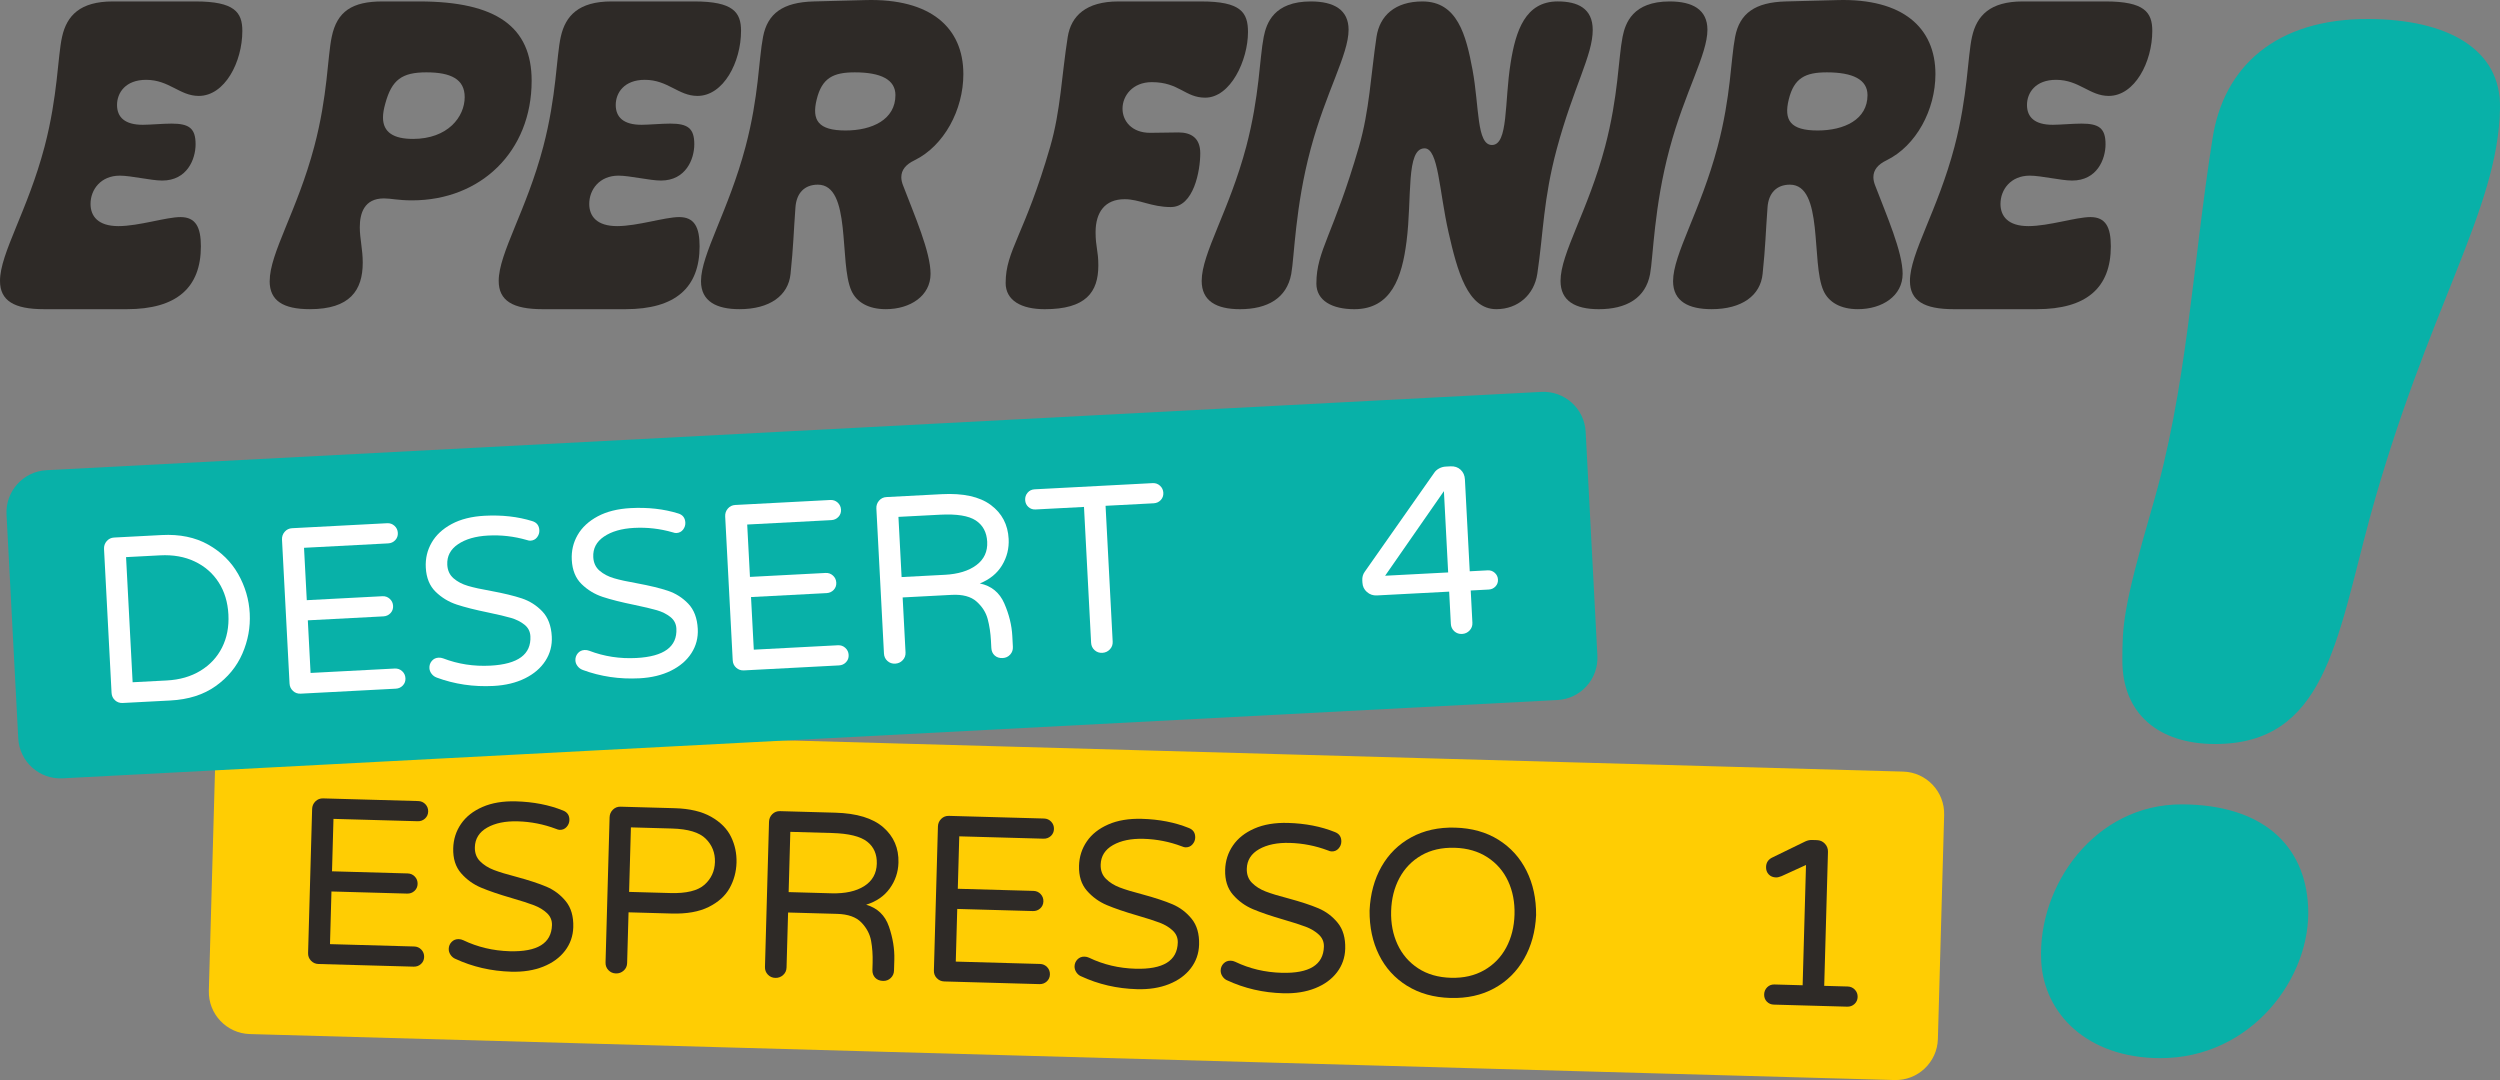 <svg xmlns="http://www.w3.org/2000/svg" id="Livello_2" data-name="Livello 2" viewBox="0 0 1264.33 546.22"><rect x="0" y="0" width="1264.33" height="546.22" fill="#808080" stroke="none"/><defs><style>      .cls-1 {        fill: #2e2a27;      }      .cls-2 {        fill: #fff;      }      .cls-3 {        fill: #ffcd03;      }      .cls-4 {        fill: #08b1a8;      }    </style></defs><g id="Livello_1-2" data-name="Livello 1"><g><path class="cls-3" d="M958.1,546.21l-831.73-23.25c-11.79-.33-21.08-10.16-20.75-21.95l3.17-113.29c.33-11.79,10.15-21.08,21.95-20.75l831.73,23.25c11.79.33,21.08,10.16,20.75,21.95l-3.17,113.29c-.33,11.79-10.16,21.08-21.95,20.75"></path><path class="cls-1" d="M157.26,485.84c-1.01-1.07-1.5-2.36-1.45-3.88l2.04-72.82c.04-1.52.6-2.81,1.67-3.86,1.07-1.05,2.36-1.55,3.89-1.51l48.11,1.35c1.44.04,2.65.58,3.62,1.6.97,1.03,1.44,2.26,1.4,3.7-.04,1.44-.57,2.62-1.6,3.56-1.03.93-2.26,1.38-3.7,1.34l-42.59-1.19-.74,26.52,38.27,1.07c1.44.04,2.65.57,3.62,1.6.97,1.03,1.44,2.26,1.4,3.7-.04,1.44-.58,2.63-1.6,3.56-1.03.93-2.26,1.38-3.7,1.34l-38.27-1.07-.74,26.63,42.59,1.19c1.44.04,2.65.58,3.62,1.6.97,1.03,1.44,2.26,1.4,3.7-.04,1.44-.57,2.63-1.6,3.56-1.03.93-2.26,1.38-3.7,1.34l-48.11-1.34c-1.52-.04-2.79-.6-3.8-1.67"></path><path class="cls-1" d="M230.17,484.87c-.95-.43-1.73-1.11-2.35-2.05-.61-.94-.91-1.92-.88-2.97.04-1.36.53-2.53,1.48-3.5.95-.97,2.14-1.44,3.58-1.4.8.02,1.56.2,2.27.54,7.27,3.48,15.1,5.34,23.5,5.58,14,.39,21.12-4.01,21.38-13.21.07-2.4-.78-4.42-2.53-6.07-1.76-1.65-3.94-2.97-6.55-3.97-2.61-.99-6.34-2.2-11.19-3.61-6.43-1.86-11.62-3.63-15.58-5.3-3.96-1.67-7.33-4.11-10.12-7.31-2.79-3.2-4.11-7.4-3.97-12.6.13-4.56,1.44-8.67,3.95-12.32,2.5-3.65,6.12-6.51,10.87-8.58,4.74-2.07,10.39-3.01,16.95-2.83,8.8.25,16.72,1.79,23.76,4.63,2.22.86,3.29,2.49,3.23,4.89-.04,1.28-.51,2.43-1.42,3.44-.91,1.02-2.08,1.5-3.52,1.46-.48-.01-1.12-.19-1.91-.53-6.18-2.33-12.59-3.59-19.22-3.78-6.32-.18-11.49.88-15.52,3.17-4.03,2.29-6.1,5.59-6.22,9.91-.08,2.88.79,5.25,2.62,7.1,1.83,1.85,4.15,3.32,6.96,4.4,2.81,1.08,6.64,2.25,11.49,3.5,6.27,1.7,11.33,3.36,15.17,4.99,3.83,1.63,7.09,4.08,9.76,7.36,2.67,3.28,3.93,7.63,3.78,13.07-.13,4.48-1.52,8.46-4.18,11.95-2.66,3.49-6.34,6.17-11.03,8.04-4.7,1.87-10.08,2.72-16.16,2.55-10.16-.29-19.62-2.47-28.39-6.56"></path><path class="cls-1" d="M307.69,490.64c-1.01-1.07-1.5-2.36-1.45-3.88l2.05-73.42c.04-1.52.6-2.8,1.67-3.86,1.07-1.05,2.36-1.56,3.88-1.51l27.35.76c7.6.21,13.76,1.67,18.49,4.36,4.73,2.7,8.07,6.07,10.04,10.13,1.97,4.06,2.89,8.41,2.76,13.04-.13,4.64-1.29,8.93-3.48,12.87-2.19,3.94-5.72,7.12-10.59,9.55-4.87,2.43-11.1,3.53-18.7,3.32l-21.83-.61-.72,25.67c-.04,1.52-.62,2.79-1.73,3.79-1.11,1.01-2.43,1.49-3.94,1.45-1.52-.04-2.78-.6-3.79-1.67M338.92,451.65c8.16.23,13.94-1.17,17.35-4.2,3.4-3.03,5.17-6.86,5.3-11.5.13-4.64-1.42-8.57-4.65-11.78-3.23-3.21-8.93-4.93-17.09-5.16l-20.76-.58-.91,32.63,20.76.58Z"></path><path class="cls-1" d="M388.32,492.89c-1.01-1.07-1.5-2.36-1.45-3.88l2.05-73.42c.04-1.52.6-2.8,1.67-3.86,1.07-1.05,2.37-1.55,3.88-1.51l27.95.78c10.88.3,18.97,2.77,24.29,7.4,5.31,4.63,7.87,10.59,7.67,17.86-.13,4.8-1.6,9.14-4.39,13.03-2.79,3.88-6.77,6.64-11.94,8.25,5.72,1.68,9.56,5.37,11.52,11.07,1.96,5.7,2.87,11.27,2.72,16.7l-.16,5.52c-.04,1.52-.6,2.79-1.67,3.8-1.07,1.01-2.36,1.49-3.88,1.45-1.68-.05-3-.59-3.98-1.61-.97-1.03-1.44-2.34-1.39-3.94l.1-3.6c.11-4-.15-7.71-.77-11.13-.62-3.42-2.26-6.51-4.9-9.26-2.65-2.76-6.73-4.21-12.25-4.37l-24.83-.69-.78,27.83c-.04,1.52-.62,2.79-1.73,3.79-1.11,1.01-2.43,1.49-3.94,1.45-1.52-.04-2.79-.6-3.79-1.67M420.56,451.77c6.88.19,12.37-1.02,16.49-3.62,4.11-2.61,6.24-6.39,6.38-11.35.13-4.8-1.5-8.53-4.91-11.18-3.41-2.66-9.31-4.1-17.71-4.34l-21.12-.59-.85,30.47,21.72.61Z"></path><path class="cls-1" d="M473.75,494.68c-1.01-1.07-1.5-2.36-1.45-3.88l2.04-72.82c.04-1.52.6-2.81,1.67-3.86,1.07-1.05,2.36-1.55,3.88-1.51l48.11,1.34c1.44.04,2.65.58,3.62,1.6.97,1.03,1.44,2.26,1.4,3.7-.04,1.44-.57,2.62-1.6,3.56-1.03.93-2.26,1.38-3.7,1.34l-42.59-1.19-.74,26.52,38.27,1.07c1.44.04,2.65.57,3.62,1.6.97,1.03,1.44,2.26,1.4,3.7-.04,1.44-.58,2.63-1.6,3.56-1.03.93-2.26,1.38-3.7,1.34l-38.27-1.07-.74,26.63,42.59,1.19c1.44.04,2.65.58,3.62,1.6.97,1.03,1.44,2.26,1.4,3.7-.04,1.44-.57,2.62-1.6,3.56-1.03.93-2.26,1.38-3.7,1.34l-48.11-1.35c-1.52-.04-2.79-.6-3.79-1.67"></path><path class="cls-1" d="M546.66,493.72c-.95-.43-1.73-1.11-2.35-2.05-.61-.94-.9-1.93-.88-2.97.04-1.36.53-2.53,1.48-3.5.95-.97,2.14-1.44,3.58-1.4.8.02,1.56.21,2.27.54,7.27,3.49,15.1,5.34,23.5,5.58,14,.39,21.12-4.01,21.38-13.21.07-2.4-.77-4.42-2.53-6.08-1.75-1.65-3.94-2.97-6.55-3.97-2.61-.99-6.34-2.2-11.19-3.61-6.43-1.86-11.62-3.63-15.58-5.3-3.96-1.67-7.33-4.11-10.12-7.31-2.79-3.2-4.11-7.4-3.97-12.6.13-4.56,1.44-8.66,3.95-12.32,2.5-3.65,6.13-6.51,10.87-8.58,4.74-2.07,10.39-3.01,16.95-2.83,8.8.24,16.72,1.79,23.76,4.63,2.22.86,3.29,2.49,3.23,4.89-.04,1.28-.51,2.43-1.42,3.44-.91,1.02-2.08,1.5-3.52,1.46-.48-.01-1.12-.19-1.91-.53-6.18-2.33-12.59-3.59-19.22-3.78-6.32-.18-11.49.88-15.52,3.17-4.03,2.29-6.1,5.59-6.22,9.91-.08,2.88.79,5.25,2.62,7.1,1.83,1.85,4.15,3.32,6.96,4.4,2.81,1.08,6.64,2.25,11.49,3.5,6.27,1.7,11.33,3.36,15.17,4.99,3.84,1.63,7.09,4.08,9.76,7.36,2.67,3.28,3.93,7.64,3.78,13.07-.13,4.48-1.52,8.46-4.18,11.95-2.66,3.49-6.34,6.17-11.03,8.04-4.7,1.87-10.08,2.72-16.16,2.55-10.16-.28-19.62-2.47-28.39-6.56"></path><path class="cls-1" d="M620.56,495.78c-.95-.43-1.73-1.11-2.35-2.05-.61-.94-.91-1.93-.88-2.97.04-1.36.53-2.52,1.48-3.5.95-.97,2.14-1.44,3.58-1.4.8.02,1.56.2,2.27.54,7.27,3.49,15.1,5.35,23.5,5.58,14,.39,21.12-4.01,21.38-13.21.07-2.4-.78-4.42-2.53-6.07-1.76-1.65-3.94-2.97-6.55-3.97-2.61-.99-6.34-2.2-11.19-3.61-6.43-1.86-11.62-3.63-15.58-5.3s-7.33-4.11-10.12-7.31c-2.79-3.2-4.11-7.4-3.97-12.6.13-4.56,1.44-8.66,3.95-12.32,2.5-3.65,6.12-6.51,10.87-8.58,4.74-2.07,10.39-3.01,16.95-2.83,8.8.25,16.72,1.79,23.76,4.63,2.22.86,3.29,2.49,3.23,4.89-.04,1.28-.51,2.43-1.42,3.44-.91,1.02-2.08,1.5-3.52,1.46-.48-.01-1.12-.19-1.91-.53-6.18-2.33-12.59-3.59-19.22-3.78-6.32-.18-11.49.88-15.52,3.17-4.03,2.29-6.1,5.59-6.22,9.91-.08,2.88.79,5.25,2.62,7.1,1.83,1.85,4.15,3.32,6.96,4.4,2.81,1.08,6.64,2.25,11.49,3.5,6.27,1.7,11.33,3.36,15.17,4.99,3.83,1.63,7.09,4.08,9.76,7.36,2.67,3.28,3.93,7.64,3.78,13.07-.12,4.48-1.52,8.46-4.17,11.95-2.66,3.49-6.34,6.17-11.03,8.04-4.7,1.87-10.08,2.72-16.16,2.55-10.16-.29-19.62-2.47-28.39-6.56"></path><path class="cls-1" d="M711.62,498.57c-6.22-3.85-10.96-9.07-14.21-15.65-3.26-6.57-4.85-14.06-4.77-22.47.39-8.39,2.4-15.78,6.02-22.16,3.62-6.38,8.64-11.32,15.06-14.83,6.42-3.5,13.83-5.14,22.23-4.9s15.69,2.28,21.86,6.13c6.17,3.86,10.91,9.09,14.21,15.71,3.3,6.62,4.91,14.08,4.84,22.41-.39,8.32-2.42,15.68-6.08,22.1-3.66,6.42-8.68,11.39-15.06,14.89-6.38,3.5-13.77,5.14-22.17,4.9-8.4-.24-15.71-2.28-21.92-6.14M750.62,490.65c4.8-2.75,8.51-6.57,11.13-11.46,2.62-4.89,4.01-10.45,4.19-16.69.17-6.24-.91-11.87-3.25-16.9-2.34-5.03-5.83-9.05-10.47-12.06-4.64-3.01-10.16-4.61-16.56-4.79-6.48-.18-12.1,1.1-16.86,3.85-4.76,2.75-8.45,6.57-11.07,11.46-2.62,4.89-4.01,10.46-4.19,16.69-.18,6.24.91,11.87,3.25,16.9,2.34,5.03,5.81,9.05,10.41,12.06,4.6,3.01,10.14,4.61,16.62,4.79,6.4.18,12-1.11,16.8-3.85"></path><path class="cls-1" d="M893.53,506.54c-.93-.99-1.38-2.2-1.34-3.64.04-1.44.55-2.64,1.54-3.62.99-.97,2.2-1.44,3.64-1.4l14.28.4,1.7-60.83-12.4,5.66c-1.13.45-2.06.66-2.78.64-1.52-.04-2.75-.56-3.68-1.54-.93-.99-1.38-2.24-1.34-3.76.06-2.24,1.15-3.85,3.26-4.83l16.55-8.06c1.13-.53,2.26-.78,3.38-.75l2.52.07c1.6.05,2.94.64,4.03,1.79,1.09,1.15,1.61,2.53,1.57,4.13l-1.9,67.78,11.88.33c1.44.04,2.65.58,3.62,1.6.97,1.03,1.44,2.26,1.4,3.7-.04,1.44-.58,2.62-1.6,3.56-1.03.93-2.26,1.38-3.7,1.34l-37.07-1.04c-1.44-.04-2.62-.55-3.56-1.54"></path><path class="cls-4" d="M1103.62,406.8c40.02.18,62.13,20.11,63.67,51.71,1.85,35.64-28.61,76.84-75.02,76.63-37-.17-58.77-22.79-59.98-49.35-1.85-37.65,26.92-79.19,71.33-78.99M1073.34,333.72c.08-17.14.12-25.54,14.81-76.22,18.11-61.43,20.4-121.58,30.79-187.41,5.56-36.27,31.9-60.69,78.98-60.48,39.69.18,67.21,15.1,66.4,45.34-.91,51.42-36.79,100.99-65.87,207.07-16.77,62.11-22.72,114.5-78.55,114.25-27.92-.13-46.68-15-46.55-42.56"></path><path class="cls-1" d="M0,142.07c0-14.01,14-35.46,22.55-67.94,6.75-25.82,6.56-45.29,8.84-55.52C33.77,7.88,40.52.73,57.01.73h41.91c19.67,0,23.64,5.46,23.64,14.9,0,15.69-8.84,32.88-22.05,32.88-9.64,0-14.9-8.14-26.62-8.14-10.43,0-14.7,6.56-14.7,12.71s3.87,10.03,13.01,10.03c3.48,0,10.23-.6,14.6-.6,8.84,0,12.12,2.38,12.12,10.43,0,7.55-4.27,18.37-16.88,18.37-5.66,0-15.69-2.48-21.45-2.48-9.63,0-14.8,7.05-14.8,14.3,0,6.16,3.77,11.22,14.1,11.22s24.13-4.57,31.38-4.57c7.75,0,10.33,5.17,10.33,14.8,0,20.86-12.22,31.78-37.44,31.78H22.15c-15,0-22.15-4.27-22.15-14.3"></path><path class="cls-1" d="M136.39,142.16c0-14.2,13.9-35.46,22.54-68.03,6.85-25.82,6.65-45.19,8.84-55.52,2.68-12.91,10.43-17.88,25.62-17.88h18.57c39.13,0,56.91,12.91,56.91,40.12,0,35.75-25.72,60.48-60.49,60.48-7.15,0-10.63-.99-14.2-.99-10.13,0-12.22,7.75-12.22,14.6,0,5.76,1.49,11.12,1.49,17.88,0,14-6.46,23.54-26.72,23.54-13.51,0-20.36-4.27-20.36-14.2M208.79,70.26c17.78,0,26.22-11.22,26.22-21.16,0-9.04-6.95-12.51-19.37-12.51s-17.48,3.77-20.76,15.69c-.8,2.88-1.19,5.07-1.19,7.15,0,7.55,5.46,10.82,15.1,10.82"></path><path class="cls-1" d="M252.21,142.07c0-14.01,14-35.46,22.55-67.94,6.75-25.82,6.56-45.29,8.84-55.52,2.38-10.73,9.14-17.88,25.62-17.88h41.91c19.67,0,23.64,5.46,23.64,14.9,0,15.69-8.84,32.88-22.05,32.88-9.64,0-14.9-8.14-26.62-8.14-10.43,0-14.7,6.56-14.7,12.71s3.87,10.03,13.01,10.03c3.48,0,10.23-.6,14.6-.6,8.84,0,12.12,2.38,12.12,10.43,0,7.55-4.27,18.37-16.88,18.37-5.66,0-15.69-2.48-21.45-2.48-9.63,0-14.8,7.05-14.8,14.3,0,6.16,3.77,11.22,14.1,11.22s24.13-4.57,31.38-4.57c7.75,0,10.33,5.17,10.33,14.8,0,20.86-12.22,31.78-37.44,31.78h-42.01c-15,0-22.15-4.27-22.15-14.3"></path><path class="cls-1" d="M354.52,142.16c0-13.61,13.91-35.46,22.54-68.03,6.75-25.53,6.56-43.7,8.84-55.52,2.28-11.82,10.03-17.48,25.62-17.88l26.22-.69c32.88-.89,49.46,13.91,49.46,37.44,0,18.08-9.73,36.25-24.73,43.6-4.37,2.09-6.65,4.87-6.65,8.54,0,1.29.3,2.68.89,4.17,5.76,15.1,13.9,33.57,13.9,44.69s-10.23,17.88-22.65,17.88c-8.84,0-14.8-3.58-17.38-9.34-6.36-14.1.2-53.63-16.98-53.63-6.75,0-10.83,4.27-11.32,11.52-.99,13.41-.99,19.17-2.48,33.57-1.09,11.02-10.53,17.88-25.82,17.88-11.52,0-19.47-3.87-19.47-14.2M427.62,65.99c13.51,0,25.23-5.56,25.23-17.88,0-7.85-7.35-11.52-20.56-11.52-10.83,0-16.59,2.78-19.27,13.71-2.58,10.53.79,15.69,14.6,15.69"></path><path class="cls-1" d="M508.59,143.06c0-16.49,9.63-24.23,22.55-68.93,5.26-18.18,5.76-35.95,8.84-55.42,1.69-10.73,9.34-17.98,25.62-17.98h41.91c19.96,0,23.64,5.46,23.64,15.49,0,14.1-8.74,33.17-21.65,33.17-10.23,0-13.11-7.85-27.01-7.85-9.64,0-14.8,6.85-14.8,13.41,0,6.16,4.57,12.22,14,12.22,4.96,0,10.03-.2,14.3-.2,6.36,0,11.02,2.78,11.02,10.53,0,8.84-3.28,27.21-14.9,27.21-9.83,0-15.89-3.97-23.34-3.97-10.03,0-14.7,6.66-14.7,16.69,0,7.55,1.39,9.24,1.39,16.79,0,13.61-6.36,22.15-27.11,22.15-11.82,0-19.77-4.37-19.77-13.31"></path><path class="cls-1" d="M607.73,142.07c0-14.01,13.9-35.36,22.54-67.94,6.75-25.62,6.65-44.4,8.84-55.52,1.39-6.95,5.16-17.88,23.84-17.88,11.72,0,19.07,4.27,19.07,14.3,0,12.61-11.42,31.29-19.17,60.29-7.85,29.2-8.24,54.63-9.83,63.27-2.28,12.22-12.02,17.78-25.92,17.78-12.12,0-19.37-4.27-19.37-14.3"></path><path class="cls-1" d="M665.74,143.36c0-16.69,8.54-24.33,21.55-69.23,5.26-18.18,5.96-35.95,8.84-55.42,1.59-10.73,9.34-17.98,23.24-17.98,17.68,0,22.05,16.98,25.33,34.56,3.48,18.67,1.99,38.04,9.83,38.04,8.34,0,6.26-21.75,9.44-41.52,2.58-16.29,7.45-31.09,23.84-31.09,10.03,0,17.68,3.48,17.68,14.4,0,12.91-9.63,28.51-18.18,60.19-6.85,25.52-6.75,42.51-9.83,63.07-1.59,10.73-9.83,17.98-20.76,17.98-14.5,0-19.67-19.17-24.14-38.83-4.77-20.96-5.07-42.51-12.12-42.51-9.54,0-6.26,24.93-9.14,47.18-2.28,17.98-7.65,34.17-26.42,34.17-11.12,0-19.17-4.27-19.17-13.01"></path><path class="cls-1" d="M789.21,142.07c0-14.01,13.9-35.36,22.54-67.94,6.75-25.62,6.65-44.4,8.84-55.52,1.39-6.95,5.16-17.88,23.84-17.88,11.72,0,19.07,4.27,19.07,14.3,0,12.61-11.42,31.29-19.17,60.29-7.85,29.2-8.24,54.63-9.83,63.27-2.28,12.22-12.02,17.78-25.92,17.78-12.12,0-19.37-4.27-19.37-14.3"></path><path class="cls-1" d="M846.13,142.16c0-13.61,13.91-35.46,22.54-68.03,6.75-25.53,6.56-43.7,8.84-55.52,2.28-11.82,10.03-17.48,25.62-17.88l26.22-.69c32.88-.89,49.46,13.91,49.46,37.44,0,18.08-9.73,36.25-24.73,43.6-4.37,2.09-6.65,4.87-6.65,8.54,0,1.29.3,2.68.89,4.17,5.76,15.1,13.9,33.57,13.9,44.69s-10.23,17.88-22.65,17.88c-8.84,0-14.8-3.58-17.38-9.34-6.36-14.1.2-53.63-16.98-53.63-6.75,0-10.83,4.27-11.32,11.52-.99,13.41-.99,19.17-2.48,33.57-1.09,11.02-10.53,17.88-25.82,17.88-11.52,0-19.47-3.87-19.47-14.2M919.23,65.99c13.51,0,25.23-5.56,25.23-17.88,0-7.85-7.35-11.52-20.56-11.52-10.83,0-16.59,2.78-19.27,13.71-2.58,10.53.79,15.69,14.6,15.69"></path><path class="cls-1" d="M965.92,142.07c0-14.01,14-35.46,22.55-67.94,6.75-25.82,6.56-45.29,8.84-55.52,2.38-10.73,9.14-17.88,25.62-17.88h41.91c19.67,0,23.64,5.46,23.64,14.9,0,15.69-8.84,32.88-22.05,32.88-9.64,0-14.9-8.14-26.62-8.14-10.43,0-14.7,6.56-14.7,12.71s3.87,10.03,13.01,10.03c3.48,0,10.23-.6,14.6-.6,8.84,0,12.12,2.38,12.12,10.43,0,7.55-4.27,18.37-16.88,18.37-5.66,0-15.69-2.48-21.45-2.48-9.63,0-14.8,7.05-14.8,14.3,0,6.16,3.77,11.22,14.1,11.22s24.13-4.57,31.38-4.57c7.75,0,10.33,5.17,10.33,14.8,0,20.86-12.22,31.78-37.44,31.78h-42.01c-15,0-22.15-4.27-22.15-14.3"></path><path class="cls-4" d="M787.65,354.02L31.68,393.63c-11.78.62-21.83-8.43-22.45-20.21l-5.93-113.18c-.62-11.78,8.43-21.83,20.21-22.45l755.96-39.6c11.78-.62,21.83,8.43,22.45,20.21l5.93,113.18c.62,11.78-8.43,21.83-20.21,22.45"></path><path class="cls-2" d="M58.18,354.15c-1.1-.98-1.68-2.23-1.76-3.75l-3.81-72.75c-.08-1.52.37-2.84,1.35-3.98.98-1.13,2.23-1.74,3.75-1.82l24.09-1.26c9.11-.48,16.94,1.14,23.51,4.84,6.56,3.7,11.61,8.67,15.14,14.89,3.53,6.23,5.48,12.85,5.85,19.89.37,7.03-.88,13.83-3.74,20.39-2.86,6.56-7.36,12.03-13.5,16.39-6.14,4.37-13.77,6.79-22.88,7.27l-24.09,1.26c-1.52.08-2.82-.37-3.92-1.36M84.33,344.13c6.55-.34,12.23-1.98,17.05-4.92,4.81-2.94,8.46-6.85,10.92-11.75,2.46-4.89,3.54-10.46,3.21-16.69-.33-6.23-1.97-11.65-4.94-16.27-2.97-4.61-7-8.12-12.09-10.54-5.09-2.42-10.92-3.45-17.47-3.11l-17.26.9,3.32,63.28,17.26-.9Z"></path><path class="cls-2" d="M148.19,349.43c-1.09-.98-1.68-2.23-1.76-3.75l-3.81-72.75c-.08-1.52.37-2.84,1.35-3.98.98-1.13,2.23-1.74,3.75-1.82l48.06-2.52c1.44-.08,2.68.36,3.73,1.31,1.05.95,1.61,2.14,1.69,3.58.08,1.44-.36,2.66-1.31,3.68-.95,1.01-2.14,1.55-3.58,1.63l-42.55,2.23,1.39,26.49,38.23-2c1.44-.08,2.68.36,3.73,1.31,1.05.95,1.61,2.14,1.69,3.58.08,1.44-.36,2.66-1.31,3.67-.95,1.01-2.14,1.55-3.58,1.63l-38.23,2,1.39,26.61,42.55-2.23c1.44-.07,2.68.36,3.74,1.31,1.05.95,1.61,2.14,1.69,3.58.08,1.44-.36,2.66-1.31,3.67-.95,1.01-2.14,1.56-3.58,1.63l-48.06,2.52c-1.52.08-2.82-.37-3.92-1.36"></path><path class="cls-2" d="M220.78,342.63c-.98-.35-1.81-.96-2.5-1.85-.69-.88-1.06-1.85-1.11-2.89-.07-1.36.32-2.56,1.19-3.61.86-1.05,2.02-1.61,3.46-1.68.8-.04,1.57.08,2.3.36,7.52,2.89,15.48,4.12,23.87,3.68,13.98-.73,20.73-5.7,20.25-14.88-.12-2.4-1.13-4.35-3.01-5.85-1.88-1.5-4.16-2.65-6.85-3.43-2.69-.78-6.5-1.68-11.44-2.71-6.56-1.34-11.88-2.68-15.96-4.03-4.08-1.35-7.64-3.51-10.67-6.47-3.04-2.97-4.7-7.04-4.97-12.24-.24-4.56.74-8.75,2.95-12.59,2.2-3.84,5.58-6.98,10.14-9.43s10.11-3.83,16.67-4.18c8.79-.46,16.81.44,24.06,2.7,2.28.68,3.48,2.22,3.61,4.62.07,1.28-.31,2.46-1.13,3.55-.83,1.08-1.96,1.66-3.4,1.74-.48.03-1.13-.1-1.94-.38-6.35-1.83-12.84-2.57-19.47-2.22-6.31.33-11.38,1.8-15.21,4.4s-5.63,6.06-5.41,10.38c.15,2.88,1.21,5.16,3.18,6.86,1.97,1.7,4.4,2.97,7.29,3.82,2.89.85,6.8,1.71,11.73,2.57,6.39,1.19,11.56,2.44,15.52,3.76,3.95,1.32,7.4,3.5,10.32,6.55,2.92,3.05,4.53,7.3,4.81,12.73.23,4.48-.83,8.56-3.2,12.25-2.37,3.69-5.82,6.66-10.35,8.9-4.53,2.24-9.83,3.52-15.9,3.84-10.15.53-19.76-.89-28.83-4.26"></path><path class="cls-2" d="M294.61,338.76c-.98-.35-1.81-.97-2.5-1.85-.69-.88-1.06-1.85-1.11-2.89-.07-1.36.33-2.56,1.19-3.61.86-1.05,2.02-1.61,3.46-1.68.8-.04,1.57.08,2.3.36,7.52,2.89,15.48,4.12,23.87,3.68,13.98-.73,20.73-5.7,20.25-14.88-.12-2.4-1.13-4.35-3.01-5.85-1.88-1.5-4.16-2.65-6.85-3.43-2.69-.78-6.5-1.68-11.44-2.71-6.56-1.34-11.88-2.68-15.96-4.03-4.08-1.35-7.64-3.51-10.67-6.47-3.04-2.97-4.7-7.04-4.97-12.24-.24-4.56.74-8.75,2.95-12.59,2.2-3.84,5.59-6.98,10.14-9.43,4.56-2.44,10.12-3.83,16.67-4.18,8.79-.46,16.81.44,24.06,2.7,2.28.68,3.48,2.22,3.61,4.62.07,1.28-.31,2.46-1.13,3.55-.83,1.08-1.96,1.66-3.4,1.74-.48.03-1.13-.1-1.94-.38-6.35-1.83-12.84-2.57-19.47-2.22-6.31.33-11.38,1.8-15.21,4.4-3.83,2.6-5.63,6.06-5.41,10.38.15,2.88,1.21,5.16,3.18,6.86,1.97,1.7,4.4,2.97,7.29,3.82,2.89.85,6.8,1.71,11.73,2.57,6.39,1.19,11.56,2.44,15.52,3.76,3.96,1.32,7.4,3.5,10.32,6.55,2.92,3.05,4.53,7.3,4.81,12.73.23,4.48-.83,8.56-3.2,12.25-2.37,3.69-5.82,6.66-10.35,8.9-4.53,2.24-9.83,3.52-15.9,3.84-10.15.53-19.76-.89-28.83-4.26"></path><path class="cls-2" d="M372.32,337.69c-1.1-.98-1.68-2.23-1.76-3.76l-3.81-72.75c-.08-1.52.37-2.84,1.35-3.98.98-1.13,2.23-1.74,3.75-1.82l48.06-2.52c1.44-.08,2.68.36,3.73,1.3,1.05.95,1.61,2.14,1.69,3.58.08,1.44-.36,2.66-1.31,3.67-.95,1.01-2.14,1.55-3.58,1.63l-42.55,2.23,1.39,26.49,38.24-2c1.44-.08,2.68.36,3.73,1.31,1.05.95,1.61,2.14,1.69,3.58.08,1.44-.36,2.66-1.31,3.67-.95,1.01-2.14,1.55-3.58,1.63l-38.23,2,1.4,26.61,42.55-2.23c1.44-.08,2.68.36,3.73,1.31,1.05.95,1.61,2.14,1.69,3.58.08,1.44-.36,2.66-1.31,3.67-.95,1.01-2.14,1.56-3.58,1.63l-48.06,2.52c-1.52.08-2.82-.37-3.92-1.36"></path><path class="cls-2" d="M448.81,334.28c-1.09-.98-1.68-2.24-1.76-3.75l-3.84-73.35c-.08-1.52.37-2.84,1.35-3.98.98-1.13,2.23-1.74,3.75-1.82l27.93-1.46c10.87-.57,19.13,1.24,24.8,5.43,5.67,4.19,8.69,9.92,9.07,17.19.25,4.79-.86,9.24-3.33,13.34-2.47,4.09-6.22,7.16-11.24,9.18,5.83,1.22,9.96,4.59,12.37,10.11,2.41,5.52,3.76,11,4.05,16.43l.29,5.51c.08,1.52-.38,2.83-1.36,3.92-.99,1.09-2.24,1.68-3.75,1.76-1.68.09-3.04-.34-4.09-1.29-1.05-.95-1.62-2.22-1.7-3.82l-.19-3.6c-.21-4-.76-7.67-1.66-11.03-.9-3.36-2.78-6.3-5.63-8.84-2.86-2.54-7.04-3.66-12.56-3.37l-24.81,1.3,1.46,27.81c.08,1.52-.39,2.83-1.42,3.92-1.02,1.09-2.3,1.68-3.81,1.76-1.52.08-2.83-.37-3.92-1.36M477.66,290.71c6.87-.36,12.25-2,16.15-4.93,3.89-2.93,5.71-6.87,5.45-11.82-.25-4.79-2.18-8.38-5.79-10.76-3.61-2.37-9.61-3.34-18-2.9l-21.1,1.1,1.6,30.44,21.69-1.14Z"></path><path class="cls-2" d="M553.57,328.8c-1.1-.98-1.68-2.23-1.76-3.75l-3.6-68.68-24.45,1.28c-1.44.08-2.66-.34-3.67-1.25-1.01-.91-1.55-2.08-1.63-3.52-.08-1.44.34-2.68,1.25-3.73.9-1.05,2.08-1.61,3.52-1.69l59.69-3.13c1.44-.08,2.68.36,3.73,1.31,1.05.95,1.61,2.14,1.69,3.58.08,1.44-.36,2.66-1.31,3.68-.95,1.01-2.14,1.55-3.58,1.63l-24.33,1.27,3.6,68.68c.08,1.52-.39,2.83-1.42,3.92-1.02,1.09-2.3,1.68-3.81,1.76-1.52.08-2.83-.37-3.92-1.36"></path><path class="cls-2" d="M735.5,319.26c-1.09-.98-1.68-2.24-1.76-3.75l-.85-16.3-36.56,1.92c-1.92.1-3.59-.47-5.02-1.72-1.43-1.25-2.19-2.83-2.29-4.75l-.06-1.08c-.09-1.68.31-3.14,1.21-4.39l35.12-50.03c.59-.91,1.42-1.66,2.47-2.23,1.05-.57,2.17-.9,3.37-.96l2.4-.13c2.08-.11,3.79.46,5.14,1.71,1.35,1.25,2.07,2.88,2.18,4.87l2.44,46.5,9.11-.48c1.36-.07,2.54.35,3.55,1.26,1.01.91,1.55,2.04,1.62,3.4.07,1.36-.35,2.53-1.26,3.49-.91.97-2.05,1.49-3.41,1.56l-9.11.48.85,16.3c.08,1.52-.39,2.83-1.42,3.92-1.02,1.09-2.3,1.68-3.81,1.76-1.52.08-2.82-.37-3.92-1.36M700.5,291.17l31.88-1.67-2.15-41.11-29.73,42.78Z"></path></g></g></svg>